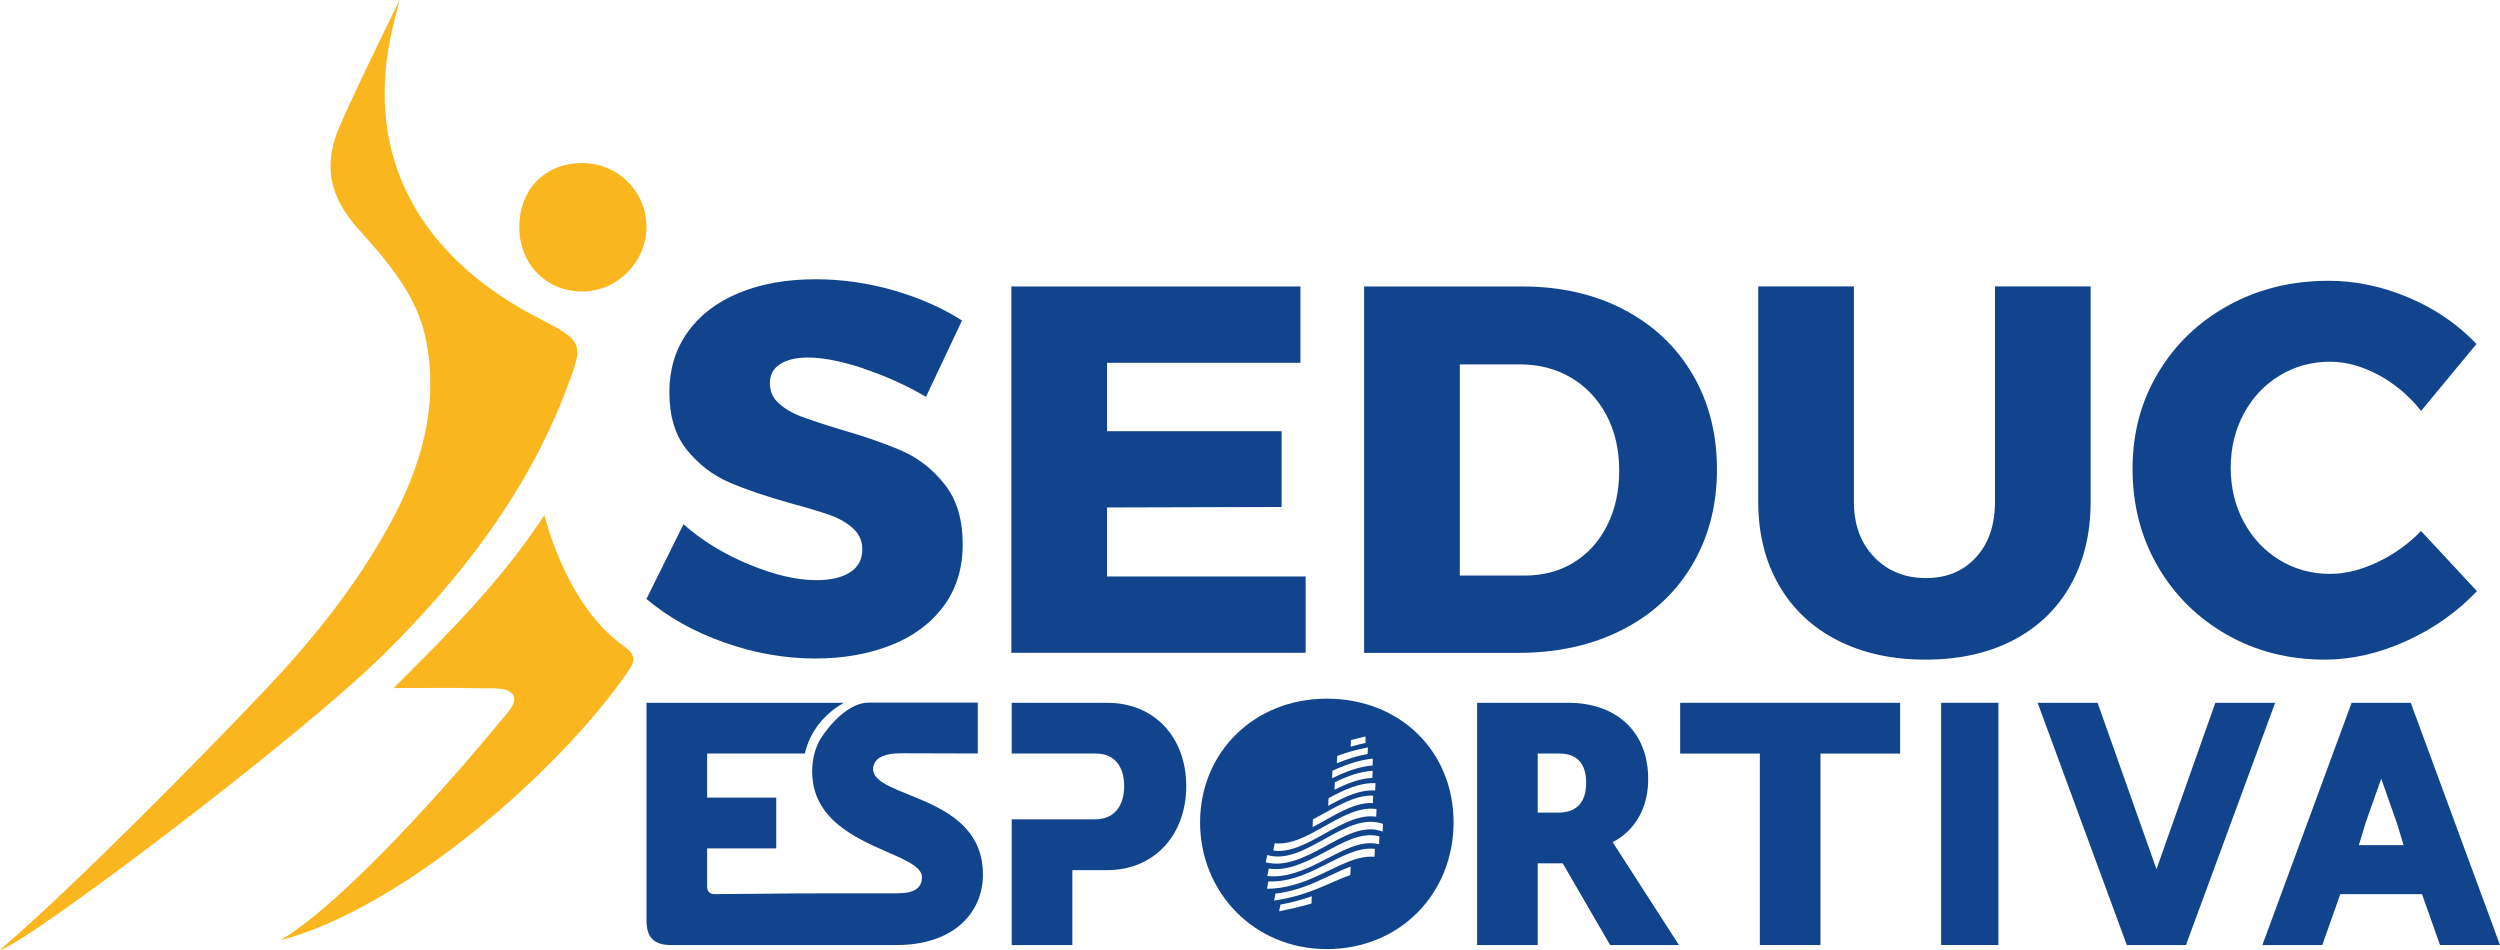 <?xml version="1.0" encoding="UTF-8"?>
<svg id="Camada_2" data-name="Camada 2" xmlns="http://www.w3.org/2000/svg" viewBox="0 0 358 136">
  <defs>
    <style>
      .cls-1 {
        fill: #12448d;
      }

      .cls-2 {
        fill: #fab61f;
      }
    </style>
  </defs>
  <g id="Camada_1-2" data-name="Camada 1">
    <g>
      <g>
        <g>
          <path class="cls-1" d="M123.68,52.77c-3.17-1.05-5.83-1.57-7.97-1.57-1.7,0-3.03.31-4,.94-.97.62-1.46,1.53-1.46,2.73s.42,2.11,1.27,2.88c.85.77,1.9,1.4,3.14,1.87,1.25.47,3.09,1.09,5.54,1.83,3.64,1.05,6.65,2.1,9.02,3.14,2.37,1.05,4.4,2.66,6.1,4.83,1.7,2.17,2.54,5,2.54,8.49s-.92,6.47-2.77,8.94c-1.85,2.47-4.38,4.33-7.6,5.58-3.22,1.25-6.8,1.87-10.74,1.87-4.34,0-8.67-.76-12.99-2.28-4.32-1.52-8.05-3.6-11.19-6.25l5.31-10.7c2.64,2.35,5.78,4.27,9.39,5.76,3.62,1.5,6.82,2.25,9.62,2.25,2.05,0,3.65-.37,4.83-1.12,1.17-.75,1.76-1.85,1.76-3.29,0-1.2-.44-2.2-1.31-2.99-.87-.8-1.97-1.43-3.29-1.91-1.32-.47-3.18-1.03-5.58-1.68-3.59-1-6.56-2.01-8.91-3.03-2.35-1.02-4.35-2.57-6.03-4.64-1.67-2.07-2.51-4.83-2.51-8.27,0-3.24.86-6.09,2.58-8.53,1.72-2.44,4.17-4.33,7.33-5.65,3.17-1.32,6.85-1.98,11.04-1.98,3.79,0,7.53.54,11.23,1.61,3.69,1.07,6.94,2.51,9.73,4.3l-5.16,10.93c-2.8-1.65-5.78-2.99-8.94-4.04Z"/>
          <path class="cls-1" d="M144.83,41.02h41.39v10.93h-27.69v9.8h25v10.85l-25,.07v9.88h28.44v10.93h-42.14v-52.47Z"/>
          <path class="cls-1" d="M232.51,44.32c4.22,2.2,7.5,5.28,9.84,9.24,2.34,3.97,3.52,8.52,3.52,13.66s-1.19,9.71-3.56,13.7c-2.37,3.99-5.71,7.09-10.03,9.28-4.32,2.2-9.27,3.29-14.86,3.29h-22.08v-52.47h22.6c5.49,0,10.34,1.1,14.56,3.29ZM225.36,80.54c2.05-1.25,3.64-3.02,4.79-5.31,1.15-2.29,1.72-4.91,1.72-7.86s-.61-5.64-1.83-7.93c-1.22-2.29-2.91-4.08-5.05-5.35-2.15-1.27-4.59-1.91-7.33-1.91h-8.61v30.24h9.28c2.64,0,4.99-.62,7.04-1.87Z"/>
          <path class="cls-1" d="M268.39,79.79c1.95,2,4.42,2.99,7.41,2.99s5.33-.99,7.15-2.96c1.82-1.97,2.73-4.63,2.73-7.97v-30.84h13.7v30.84c0,4.54-.96,8.52-2.88,11.94-1.92,3.42-4.67,6.05-8.23,7.9-3.57,1.85-7.75,2.77-12.54,2.77s-8.99-.92-12.61-2.77c-3.62-1.85-6.41-4.48-8.38-7.9-1.97-3.42-2.96-7.4-2.96-11.94v-30.84h13.7v30.84c0,3.29.97,5.94,2.92,7.93Z"/>
          <path class="cls-1" d="M340.62,53.71c-2.35-1.27-4.67-1.91-6.96-1.91-2.64,0-5.05.66-7.22,1.98-2.17,1.32-3.88,3.14-5.13,5.46-1.25,2.32-1.87,4.9-1.87,7.75s.62,5.43,1.87,7.75c1.25,2.32,2.96,4.14,5.13,5.46,2.17,1.32,4.58,1.98,7.22,1.98,2.15,0,4.39-.55,6.74-1.65,2.34-1.1,4.44-2.59,6.29-4.49l8.01,8.61c-2.84,2.99-6.22,5.38-10.14,7.15-3.92,1.77-7.8,2.66-11.64,2.66-5.19,0-9.88-1.2-14.07-3.59-4.19-2.4-7.48-5.66-9.88-9.8-2.39-4.14-3.59-8.78-3.59-13.92s1.22-9.68,3.67-13.77c2.44-4.09,5.8-7.31,10.07-9.65,4.27-2.35,9.04-3.52,14.33-3.52,3.89,0,7.73.81,11.53,2.43,3.79,1.62,7.01,3.83,9.65,6.62l-7.93,9.58c-1.7-2.15-3.72-3.85-6.06-5.13Z"/>
        </g>
        <g>
          <path class="cls-1" d="M158.56,100.64h-13.68v7.27h12.08c2.67,0,4.02,1.9,4.02,4.66s-1.36,4.76-4.17,4.76h-11.93v18h8.68v-10.73h5c6.74,0,11.31-5.04,11.31-12.03s-4.56-11.93-11.31-11.93Z"/>
          <path class="cls-1" d="M230.92,120.58s5.1-2.09,5.1-9.02-4.71-10.92-11.45-10.92h-13.05v34.69h8.68v-11.7h3.58l6.79,11.7h9.86l-9.51-14.75ZM223.21,116.36h-3.01v-8.45h3.16c2.42,0,3.78,1.41,3.78,4.18s-1.36,4.27-3.93,4.27Z"/>
          <path class="cls-1" d="M272.1,100.64h-31.5v7.27h11.41v27.42h8.68v-27.42h11.41v-7.27Z"/>
          <path class="cls-1" d="M277.97,100.64h8.2v34.69h-8.2v-34.69Z"/>
          <path class="cls-1" d="M325.82,100.64h-8.58l-.24.67-6.68,18.87-1.51,4.29-.02-.06h0s-1.5-4.23-1.5-4.23l-6.68-18.87-.24-.67h-8.58l12.77,34.69h8.47l9.97-27.07,2.02-5.5.78-2.12Z"/>
          <path class="cls-1" d="M140.76,125.19c0,5.57-4.19,9.83-11.5,10.12-.27.01-.55.02-.82.02h-32.32c-2.48,0-3.54-1.07-3.54-3.54v-31.15h28.26c-2.87,1.62-4.87,4.17-5.59,7.27h-13.99v6.31h9.9v7.27h-9.9v5.48c0,.68.39,1.07,1.07,1.07l12.54-.11h1.09s0,0,0,0c3.43,0,9.53-.01,12.56-.01.96,0,1.91-.11,2.58-.53.56-.34.92-.9.92-1.78,0-2.32-5.75-3.39-10.29-6.29-2.97-1.88-5.43-4.55-5.43-8.85,0-1.56.34-2.99.96-4.25.31-.65,3.48-5.61,7.18-5.61h15.58v7.29s-10.51-.03-10.65-.03c-1.36,0-2.56.09-3.51.69-.5.38-.83.9-.83,1.57,0,4.22,15.72,3.64,15.72,15.04Z"/>
          <path class="cls-1" d="M357.22,133.2l-.02-.05-2.01-5.44-9.97-27.07h-8.47l-11.97,32.5-.81,2.19h8.58l.15-.42.09-.26,2.34-6.61h11.7l2.34,6.61.09.25.15.42h8.58l-.78-2.13ZM344.2,121.02h-6.41l1-3.3.68-1.93,1.5-4.22h0s.02-.07.02-.07l1.51,4.29.73,2.06.96,3.17Z"/>
          <path class="cls-1" d="M190,100.05c-10.48,0-18.15,7.76-18.15,17.71s7.67,18.15,18.15,18.15,18.15-7.96,18.15-18.15-7.67-17.71-18.15-17.71ZM193.45,105.97c.7-.18,1.39-.34,2.09-.51,0,.31,0,.61,0,.93-.71.15-1.42.33-2.12.53l.04-.94ZM191.49,108.25c1.47-.55,2.93-.95,4.39-1.22-.01.31-.03.63-.04.95-1.46.24-2.92.71-4.4,1.32l.05-1.05ZM190.8,110.37c1.94-.89,3.87-1.54,5.79-1.74-.01.33-.03.66-.04.99-1.91.14-3.84.87-5.79,1.83.02-.36.03-.72.05-1.08ZM196.57,110.38c-.01.34-.03.68-.05,1.02-1.78.06-3.6.77-5.42,1.7.02-.36.03-.72.05-1.08,1.82-.89,3.63-1.54,5.42-1.64ZM190.25,114.3c2.26-1.23,4.51-2.25,6.72-2.15-.02.35-.03.7-.05,1.05-2.2-.15-4.46.94-6.72,2.19.02-.37.03-.73.05-1.1ZM188.01,117.34c2.89-1.52,5.81-3.53,8.63-3.41-.02.35-.03.71-.05,1.07-2.82-.14-5.74,1.93-8.63,3.45l.05-1.11ZM182.54,120.75c4.76.55,9.83-5.63,14.58-4.89-.02.36-.03.73-.05,1.09-4.81-.7-9.93,5.55-14.74,4.85l.21-1.06ZM187.8,129.38c-1.55.48-3.09.79-4.63,1.12l.19-.96c1.49-.28,2.98-.65,4.49-1.19-.02.34-.03.69-.05,1.03ZM193.35,125.31c-1.61.57-3.22,1.38-4.83,2-2.04.83-4.06,1.36-6.07,1.65l.2-1c1.96-.21,3.93-.82,5.92-1.71,1.61-.69,3.23-1.57,4.84-2.15l-.05,1.21ZM196.82,122.69c-2.49-.22-5.07,1.33-7.62,2.49-2.61,1.26-5.21,2.1-7.77,2.09l.21-1.06c2.5.15,5.05-.81,7.61-2.12,2.56-1.24,5.13-2.83,7.63-2.53l-.05,1.14ZM197.47,120.89c-2.61-.66-5.32,1-8.01,2.35-2.69,1.41-5.37,2.51-7.98,2.2l.21-1.06c2.56.39,5.18-.82,7.82-2.25,2.7-1.42,5.41-3.07,8.02-2.36-.02.37-.03.74-.05,1.11ZM197.99,119.08c-2.72-1.05-5.56.68-8.39,2.2-2.82,1.55-5.62,2.89-8.34,2.21l.21-1.05c5.39,1.61,11.2-6.36,16.57-4.46-.02.37-.03.74-.05,1.1Z"/>
        </g>
      </g>
      <g>
        <path class="cls-2" d="M0,136c2.55,0,42.61-30.01,55.33-42.67,10.78-10.73,19.99-22.66,25.56-37.03,2.84-7.32,2.78-7.34-4.03-10.88-.72-.38-1.45-.76-2.15-1.17-15.39-8.9-22-22.37-18.87-38.51.38-1.93.93-3.83,1.39-5.75,0,0-5.88,11.89-8.53,17.93-2.43,5.54-1.67,10.08,2.56,14.81,4.18,4.68,8.56,9.57,9.8,16.23,1.76,9.49-.82,18.07-5.32,26.25-4.75,8.65-10.87,16.29-17.63,23.44-9.07,9.58-27.89,28.68-38.11,37.35Z"/>
        <path class="cls-2" d="M56.38,98.53c4.73,0,8.67-.06,12.59.03,1.53.03,3.67-.17,4.43.86.86,1.17-.85,2.77-1.78,3.9-6.65,8.13-22.4,26.02-31.5,31.33,17.16-4.42,39.91-24,49.94-38.68,1.48-2.17.03-2.86-1.25-3.83-7.95-5.99-10.85-18.39-10.85-18.39-6,9.22-13.51,16.72-21.57,24.77Z"/>
        <path class="cls-2" d="M92.58,32.41c-.05-5.14-4.3-9.2-9.5-9.06-5.2.14-8.76,3.92-8.72,9.26.04,5.21,3.81,9.07,8.92,9.13,5.06.06,9.34-4.25,9.3-9.33Z"/>
      </g>
    </g>
  </g>
</svg>